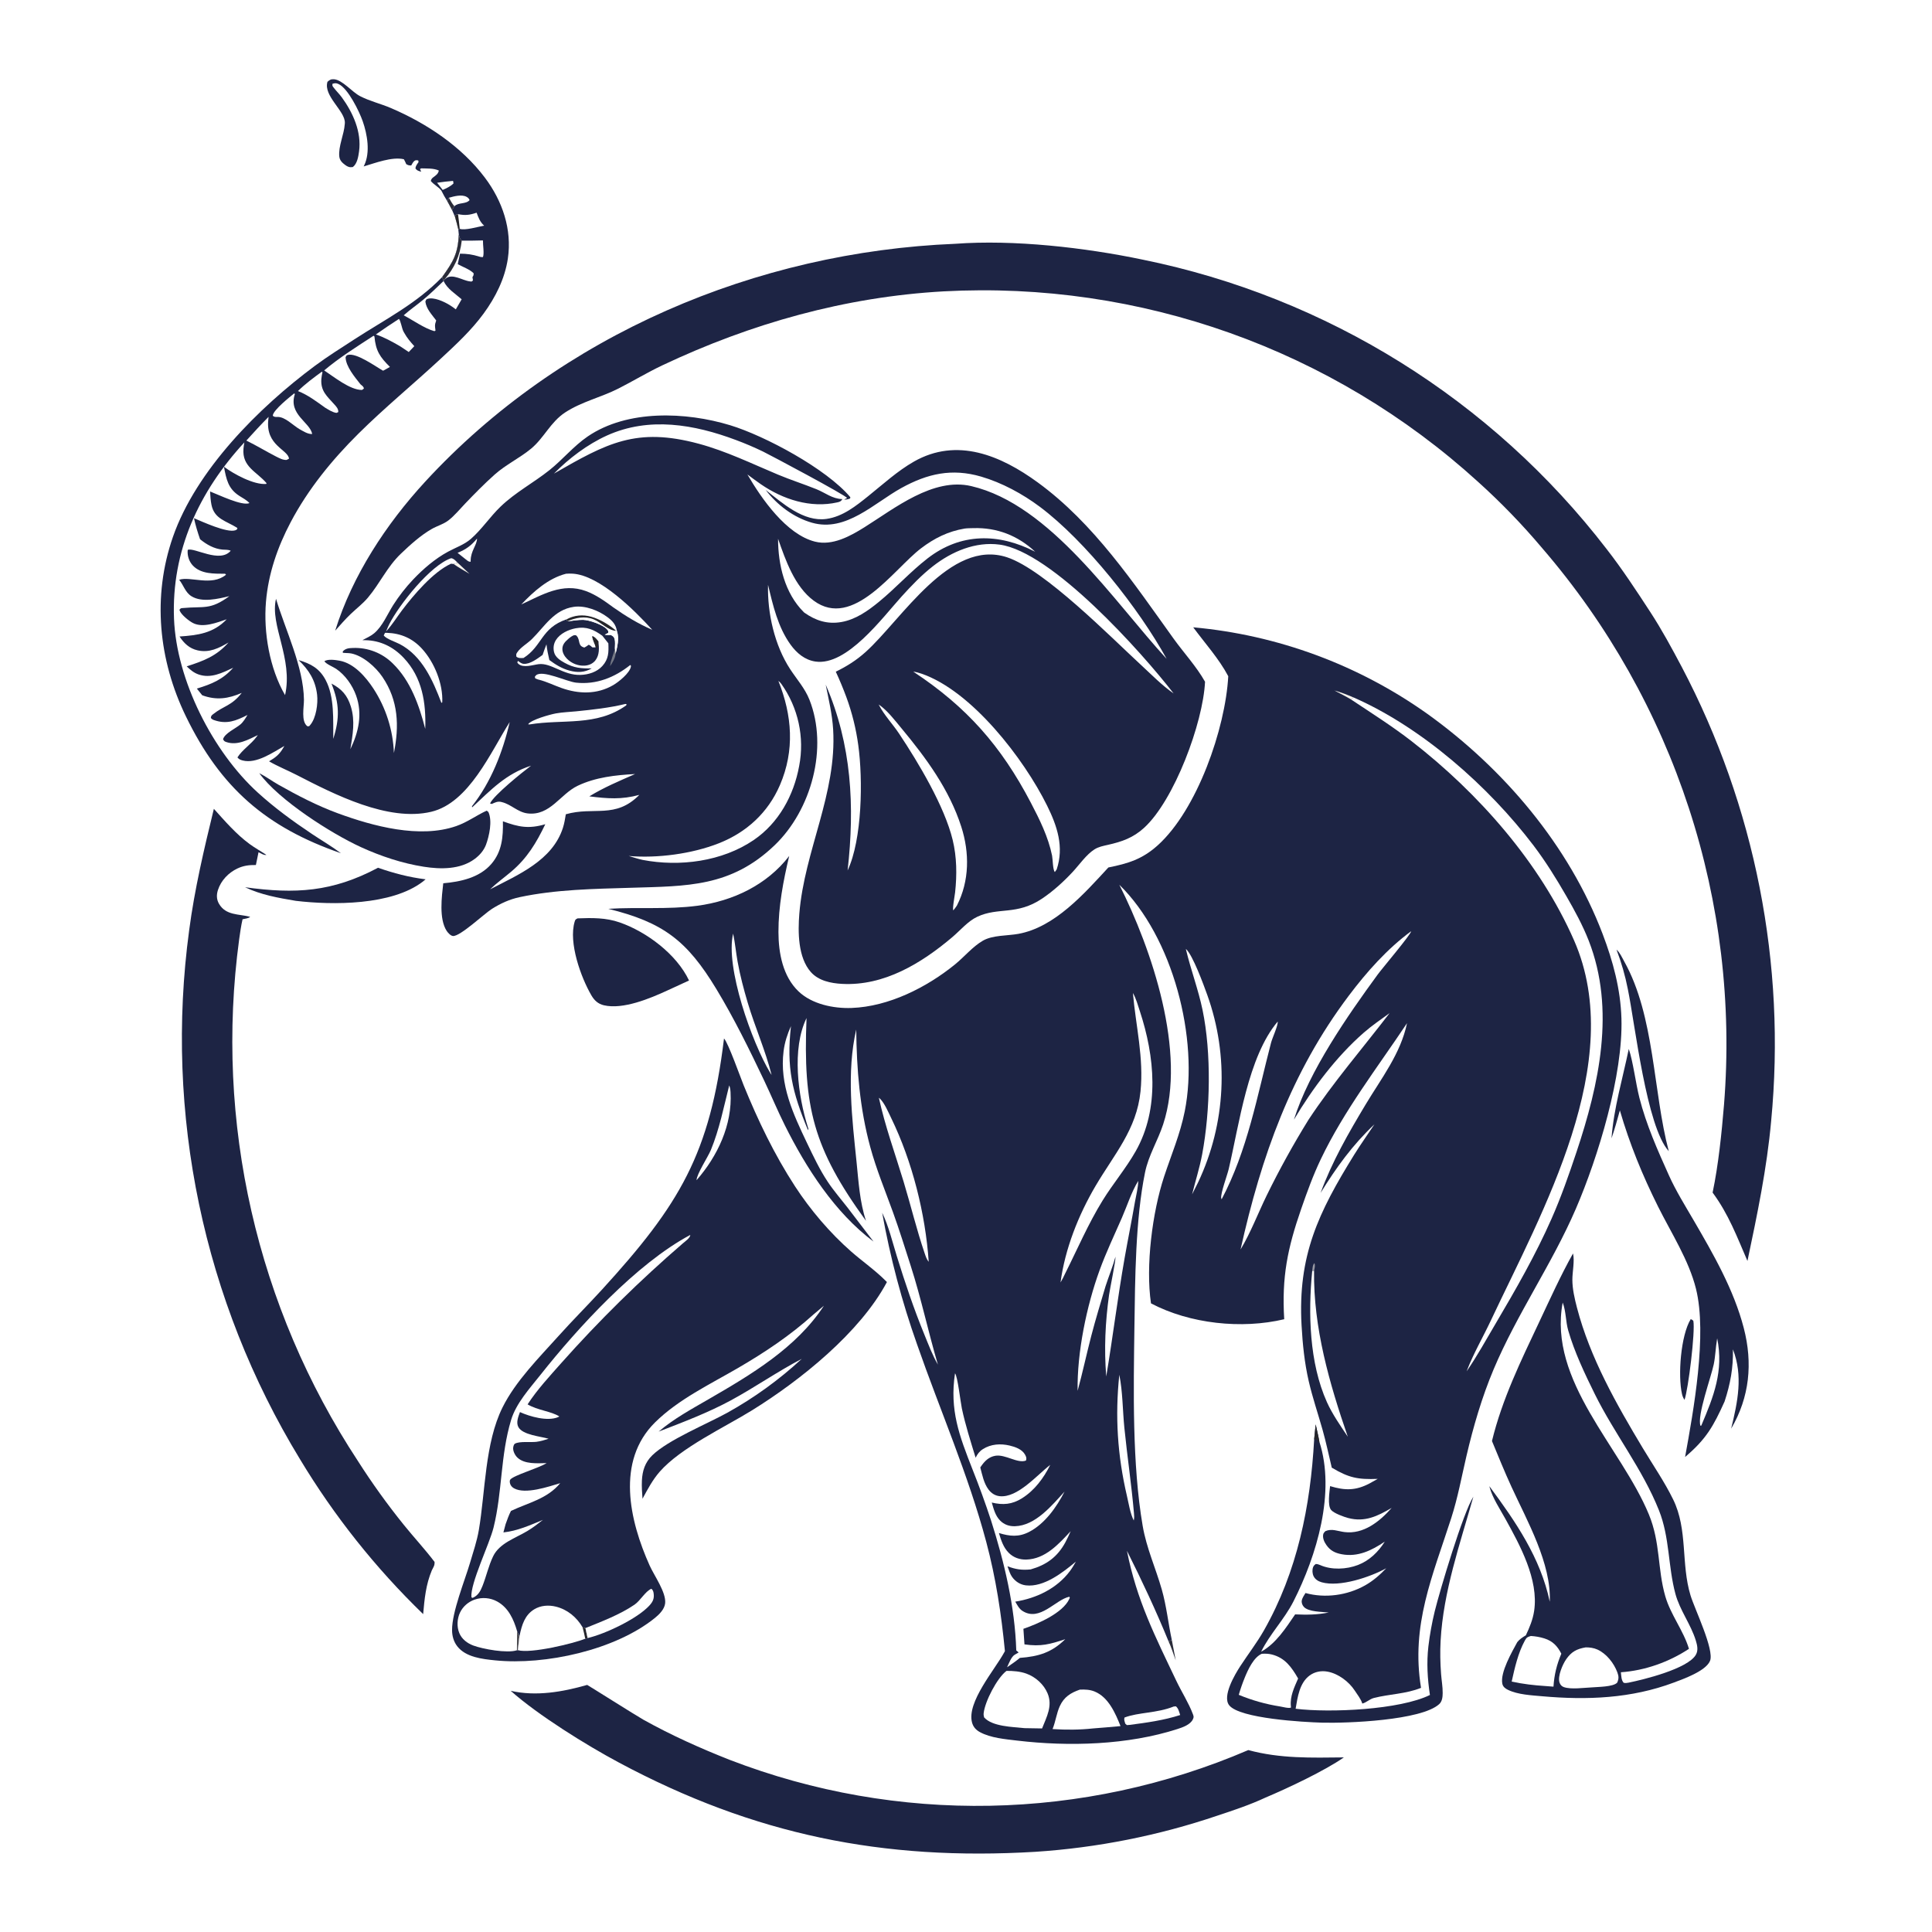 <?xml version="1.0" encoding="UTF-8"?> <svg xmlns="http://www.w3.org/2000/svg" xmlns:xlink="http://www.w3.org/1999/xlink" width="1024" height="1024" viewBox="0 0 1024 1024"><path fill="white" d="M0 0L1024 0L1024 1024L0 1024L0 0Z"></path><path fill="#1D2444" d="M632.432 332.49C677.116 336.526 719.928 352.347 756.499 378.336C797.05 407.415 831.602 448.163 849.433 495.044C854.937 509.517 858.92 524.228 859.396 539.795C860.313 569.759 847.041 613.288 835.233 640.678C822.555 670.087 804.045 696.355 791.632 725.821C785.45 740.496 780.862 756.222 777.249 771.723C774.674 782.769 772.678 793.779 769.191 804.609C759.296 835.338 747.728 861.322 753.176 894.602C744.999 897.881 736.467 897.845 728.14 899.975C725.954 900.535 724.24 902.386 722.049 902.925C721.377 900.61 719.351 898.036 718.025 896.01C714.907 891.248 709.309 887.071 703.686 886.011C700.338 885.38 696.887 886.009 694.12 888.048C688.733 892.018 687.762 899.555 686.705 905.67C704.95 907.924 741.947 906.224 757.888 898.377C756.589 889.689 756.079 881.364 757.075 872.608C757.826 866.329 758.954 860.102 760.453 853.959C763.141 842.995 775.496 801.704 780.916 793.262C773.846 818.23 764.998 843.473 763.553 869.601C763.231 875.425 763.36 881.504 763.802 887.314C764.053 890.612 764.692 894.063 764.65 897.356C764.624 899.401 764.421 901.747 762.818 903.214C753.347 911.877 714.019 913.428 700.529 913.038C690.941 912.761 657.145 910.88 651.519 903.863C647.657 899.046 654.521 887.494 657.323 883.18C661.466 876.804 666.133 870.798 669.898 864.175C687.582 833.066 694.594 798.33 696.531 762.904C696.759 760.254 697.027 757.608 697.334 754.966C697.987 758 698.774 761.061 699.284 764.118C707.979 790.978 697.891 824.457 685.568 848.769C680.765 858.243 673.046 866.029 668.432 875.441C676.341 871.069 681.458 862.952 686.452 855.657C692.697 855.914 698.101 855.897 704.267 854.657C700.746 854.281 693.508 854.365 691.071 851.682C690.26 850.788 689.764 849.519 689.97 848.304C690.197 846.964 691.239 845.485 691.929 844.335C702.335 847.22 714.132 845.577 723.515 840.289C727.853 837.844 731.306 834.782 734.738 831.207C726.278 835.865 710.094 841.361 700.49 838.632C698.72 838.129 697.066 837.121 696.234 835.418C695.551 834.022 695.433 832.138 695.954 830.669C696.252 829.83 696.717 829.467 697.393 828.953C698.306 828.991 698.911 829.167 699.726 829.53C705.753 832.209 713.635 831.826 719.764 829.472C725.827 827.143 730.553 822.531 733.955 817.101C727.068 821.734 719.696 825.416 711.087 823.772C707.575 823.101 705.075 821.853 703.007 818.893C701.898 817.305 700.963 815.306 701.314 813.334C701.465 812.49 701.92 812.174 702.457 811.549C705.868 810.04 709.022 811.557 712.511 812.016C722.709 813.355 731.329 806.362 737.609 799.224C730.183 803.553 723.431 806.928 714.568 804.58C712.305 803.981 706.997 802.086 705.517 800.313C703.492 797.888 704.686 790.683 704.974 787.669C712.799 790.05 718.547 790.128 725.914 786.238C727.366 785.47 728.801 784.67 730.218 783.839C719.757 784.237 714.932 783.31 705.858 777.879C704.276 771.218 702.862 764.473 701.005 757.886C698.566 749.236 695.647 740.725 693.633 731.96C691.405 722.263 690.41 712.41 689.856 702.494C687.788 665.474 698.82 642.611 717.713 612.085C721.116 606.586 724.911 601.322 728.47 595.922C716.964 606.742 708.184 618.878 699.946 632.267C706.004 615.688 714.718 600.578 723.764 585.486C732.081 571.61 742.412 558.422 745.748 542.3C729.971 565.952 712.376 588.621 700.064 614.371C695.963 622.947 692.754 631.819 689.643 640.793C682.411 661.657 679.304 676.842 680.662 699.216C658.137 704.583 630.624 701.664 610.046 690.806C607.127 670.976 610.776 642.483 616.983 623.676C620.82 612.048 625.523 601.102 627.938 589.004C635.621 550.517 621.671 496.658 593.264 468.934C610.544 503.275 629.028 557.785 616.503 595.914C613.631 604.656 608.748 612.317 606.886 621.438C601.8 646.349 601.623 677.814 601.263 703.489C600.796 736.802 600.043 776.061 605.641 808.741C607.662 820.535 612.49 831.006 615.75 842.397C618.289 851.271 619.164 860.308 621.098 869.28L619.347 869.933C612.771 853.808 605.131 837.516 597.309 821.962C602.447 848.087 612.23 867.25 623.496 890.927C626.247 896.71 630.012 902.553 632.245 908.497C632.712 909.739 632.817 910.095 632.237 911.309C630.895 914.119 626.881 915.517 624.127 916.407C597.755 924.929 566.53 925.795 539.155 922.554C532.791 921.801 525.078 921.157 519.387 918.062C517.246 916.897 515.803 915.281 515.18 912.894C512.365 902.114 527.331 884.899 532.255 875.815L532.629 875.118C530.727 855.481 527.84 836.391 522.747 817.294C513.211 781.535 498.236 747.498 486.088 712.612C478.016 689.878 471.824 666.519 467.573 642.772C471.012 649.888 472.961 658.128 475.296 665.672C479.701 679.905 484.343 693.704 489.999 707.504C492.171 712.803 494.239 718.332 497.114 723.295C491.992 705.949 488.271 688.268 482.728 671.006C479.68 661.515 476.699 651.934 473.315 642.56C469.143 631.003 464.462 619.768 461.235 607.878C455.699 587.483 454.03 566.703 453.816 545.67C448.591 568.43 451.641 592.94 453.99 615.897C455.061 626.369 455.669 637.036 458.999 647.083C431.021 608.549 425.587 586.727 427.478 539.593C419.55 555.938 422.92 580.842 428.26 597.63C428.545 598.526 428.525 598.016 428.264 599.037C419.847 578.717 416.766 565.889 419.224 543.866C417.289 548.213 415.919 552.39 415.318 557.125C413.073 574.81 420.393 590.472 427.824 606.007C431.142 612.943 434.436 619.913 438.695 626.334C441.875 631.128 445.679 635.501 449.211 640.034L462.983 658.058C442.5 642.762 427.198 618.924 415.954 596.364C412.064 588.557 408.716 580.495 404.972 572.618C397.162 556.184 389.103 539.775 379.678 524.198C364.088 498.43 351.434 488.863 322.397 481.692C338.128 480.715 353.945 482.154 369.619 480.071C388.516 477.56 406.504 468.997 418.293 453.691C415.16 466.843 412.559 480.436 412.596 494.009C412.626 505.11 414.873 517.455 423.238 525.457C430.339 532.251 441.793 534.591 451.341 534.243C471.047 533.527 491.164 523.366 506.217 511.127C511.077 507.175 515.572 501.67 520.977 498.565C526.163 495.587 533.939 496.025 539.777 494.962C559.098 491.443 574.705 473.597 587.458 459.779C597.976 457.671 605.426 455.397 613.556 448.094C634.525 429.259 649.494 386.133 651.002 358.418C646.124 349.178 638.622 340.898 632.432 332.49Z"></path><path fill="#25252A" d="M696.531 762.904C696.759 760.254 697.027 757.608 697.334 754.966C697.987 758 698.774 761.061 699.284 764.118L698.766 764.668L697.957 762.851L696.531 762.904Z"></path><path fill="white" d="M716.056 370.72L717.356 369.641C753.582 385.492 789.019 416.806 812.784 448.109C819.21 456.573 824.864 465.699 830.167 474.899C834.554 482.511 838.829 490.323 842.035 498.515C856.361 535.13 847.517 574.805 835.571 610.616C831.602 622.515 827.44 634.422 822.372 645.905C813.86 665.193 803.458 683.335 792.761 701.46C787.756 709.94 782.941 718.703 777.356 726.809L777.586 726.196C781.049 717.229 786.077 708.615 790.178 699.901C817.21 642.47 862.566 562.871 834.279 498.409C816.186 457.176 783.591 420.336 748.267 392.924C737.985 384.945 726.886 377.925 716.056 370.72Z"></path><path fill="white" d="M747.967 493.543C747.641 495.533 732.711 513.087 730.129 516.621C714.3 538.285 693.86 567.652 685.804 593.449C695.727 576.808 708.199 560.141 722.806 547.36C727.096 543.605 731.897 540.336 736.505 536.984C722.094 555.804 706.583 573.688 693.522 593.512C685.488 606.5 678.099 619.877 671.382 633.592C666.794 643.004 662.902 653.317 657.519 662.262C668.515 612.94 684.231 568.447 714.877 527.752C724.377 515.138 735.199 502.938 747.967 493.543Z"></path><path fill="white" d="M506.176 727.894C507.531 729.3 509.123 743.285 509.796 746.457C511.678 755.324 514.46 763.956 517.099 772.62C518.101 770.651 519.041 769.294 520.931 768.08C525.19 765.344 530.323 765.034 535.145 766.178C538.099 766.878 541.739 768.145 543.298 770.997C543.93 772.152 544.216 772.872 543.793 774.12C539.393 775.848 532.846 770.7 527.568 771.583C524.085 772.166 521.841 774.449 519.93 777.251L519.571 777.788C520.626 781.75 521.425 786.114 523.925 789.47C525.38 791.423 527.381 792.743 529.829 793.008C539.365 794.043 549.701 781.712 556.655 776.41C553.204 783.368 548.354 789.933 541.685 794.114C536.417 797.417 531.59 797.806 525.663 796.377C526.641 799.747 527.511 803.266 530.024 805.862C532.168 808.077 534.878 809.016 537.936 808.932C548.803 808.633 557.507 797.931 564.217 790.607C560.041 798.746 553.844 807.583 545.521 811.904C539.938 814.803 535.217 814.294 529.443 812.541C530.622 816.396 531.765 820.16 534.702 823.083C537.205 825.574 540.483 826.695 543.982 826.601C554.009 826.331 561.172 818.347 567.486 811.565C566.585 813.567 565.69 815.586 564.638 817.514C560.417 825.25 554.658 829.418 546.301 831.814C541.663 832.301 538.311 831.809 533.97 830.148L534.302 831.045C534.89 832.666 535.402 834.341 536.402 835.766C538.12 838.215 540.747 839.916 543.733 840.269C553.263 841.396 563.441 833.375 570.249 827.679C569.285 829.361 568.293 831.072 567.137 832.63C560.229 841.942 549.298 847.127 538.115 848.908C539.145 850.67 540.119 852.638 541.873 853.782C551.109 859.801 559.454 847.751 566.819 846.297C567.078 846.953 567.104 846.694 566.764 847.442C563.304 855.046 549.752 860.795 542.425 863.303L542.988 871.557C551.779 872.828 556.46 871.478 564.606 868.81C557.405 875.899 550.499 877.956 540.571 878.716C538.374 880.504 536.122 882.103 533.768 883.677C534.705 881.71 535.971 878.133 537.839 877.031C538.522 876.628 539.219 876.285 539.897 875.851C539.714 875.683 539.536 875.509 539.346 875.347C539.118 875.153 538.879 874.972 538.645 874.784C537.923 851.497 532.313 827.897 525.25 805.788C522.25 796.66 518.967 787.627 515.406 778.703C508.462 761 503.236 747.395 506.176 727.894Z"></path><path fill="white" d="M600.46 526.324C602.143 529.141 603.141 532.895 604.163 536C611.987 559.753 614.782 587.533 601.958 610.142C596.805 619.228 589.913 627.362 584.421 636.263C576.72 648.744 571.085 662.021 564.514 675.079C563.785 676.688 563.003 678.208 562.102 679.728C564.471 661.93 571.598 644.005 580.653 628.595C590.49 611.852 602.444 598.703 604.496 578.467C606.297 560.708 602.005 543.834 600.46 526.324Z"></path><path fill="white" d="M533.455 885.601C536.962 885.576 540.704 885.859 544.012 887.059C548.892 888.83 553.23 892.709 555.244 897.535C558.01 904.162 554.741 909.995 552.319 916.108L543.037 915.953C536.767 915.27 525.969 915.177 521.599 910.255C521.396 909.498 521.274 908.823 521.36 908.034C522.054 901.731 528.416 889.461 533.455 885.601Z"></path><path fill="white" d="M603.298 625.884C603.244 629.479 602.171 633.426 601.555 636.992C599.836 646.945 597.825 656.844 596.071 666.791C592.398 687.621 589.824 708.689 586.328 729.568C585.148 714.925 585.816 700.809 587.833 686.282C588.318 682.79 591.411 668.197 591.229 666.077C589.809 671.312 587.627 676.531 585.958 681.729C583.374 690.489 580.67 699.25 578.382 708.092C575.879 717.764 573.784 727.528 571.162 737.173C570.815 716.861 575.889 692.236 582.827 673.194C586.276 663.73 590.593 654.696 594.617 645.475C597.407 639.082 599.675 631.806 603.298 625.884Z"></path><path fill="white" d="M668.783 876.54C670.569 876.437 672.27 876.462 674.018 876.895C681.114 878.653 684.595 883.689 688.03 889.644C685.962 894.424 683.669 899.024 684.191 904.356C684.213 904.575 684.239 904.793 684.263 905.012C683.355 905.661 679.65 904.651 678.39 904.449C670.901 903.269 663.578 901.204 656.576 898.298C657.48 895.153 658.557 892.06 659.801 889.033C661.478 884.912 664.52 878.32 668.783 876.54Z"></path><path fill="white" d="M628.529 502.949C632.165 506.057 638.015 522.174 639.856 527.273C651.522 559.759 649.77 595.553 634.99 626.745L631.841 633.022C633.599 625.891 635.852 618.914 637.2 611.679C641.498 588.608 642.141 558.158 637.363 535.231C635.104 524.387 631.178 514.108 628.636 503.415L628.529 502.949Z"></path><path fill="white" d="M572.33 895.54C575.022 895.414 577.637 895.503 580.17 896.537C587.488 899.524 591.179 908.01 593.897 914.872C589.061 915.322 584.221 915.732 579.379 916.1C572.198 916.886 565.071 916.91 557.873 916.442C559.5 912.485 559.959 908.123 561.735 904.253C563.953 899.422 567.497 897.223 572.33 895.54Z"></path><path fill="white" d="M677.204 541.459C677.416 543.651 674.383 549.995 673.671 552.726C666.325 580.894 661.231 609.72 647.476 635.67C647.405 635.448 647.297 635.235 647.264 635.005C646.896 632.445 650.477 622.855 651.237 619.641C656.768 596.228 661.416 560.056 677.204 541.459Z"></path><path fill="white" d="M465.825 581.837C466.015 581.997 466.216 582.143 466.394 582.316C468.849 584.712 470.866 589.536 472.373 592.639C483.546 615.643 490.484 643.27 492.244 668.794C491.181 667.585 490.637 665.878 490.122 664.372C485.858 651.878 482.75 638.923 478.923 626.282C474.491 611.641 469.057 596.767 465.825 581.837Z"></path><path fill="white" d="M696.482 673.484C696.062 703.631 704.606 733.238 714.357 761.484C710.498 755.742 706.146 749.497 703.311 743.195C693.906 722.285 693.304 695.934 695.508 673.548L696.482 673.484Z"></path><path fill="white" d="M593.259 728.659C595.086 737.705 595.011 747.573 595.939 756.791C597.457 771.861 599.714 786.881 601.019 801.964C601.141 803.376 601.25 804.52 600.92 805.904C599.01 802.105 598.266 797.018 597.298 792.875C592.264 771.322 590.954 750.683 593.259 728.659Z"></path><path fill="white" d="M388.579 494.844C389.618 499.78 390.061 504.846 390.961 509.813C392.281 517.103 394.194 524.326 396.298 531.426C400.097 544.247 405.749 556.841 408.96 569.743C408.721 569.393 408.49 569.038 408.271 568.675C398.543 552.6 384.322 512.518 388.579 494.844Z"></path><path fill="white" d="M622.118 904.482L623.24 904.392C624.583 905.427 624.989 907.431 625.52 908.998C616.888 911.797 607.609 913.077 598.625 914.236L597.265 914.339L596.407 913.565C596.065 912.334 595.656 911.599 595.993 910.335C603.371 907.498 613.077 908.1 622.118 904.482Z"></path><path fill="#F8F5ED" d="M707.256 365.983C710.76 366.918 714.016 368.238 717.356 369.641L716.056 370.72C713.204 369.009 710.204 367.522 707.256 365.983Z"></path><path fill="#9A9AA4" d="M695.508 673.548C695.697 672.199 695.676 670.527 696.636 669.491C697.217 670.797 696.746 672.14 696.482 673.484L695.508 673.548Z"></path><path fill="#1D2444" d="M192.752 88.217C192.841 88.037 192.932 87.859 193.019 87.679C196.355 80.769 194.687 71.213 192.233 64.215C190.415 59.027 184.475 46.832 179.437 44.543C178.171 43.968 177.525 44.015 176.224 44.409C176.071 45.644 176.217 45.587 176.927 46.527C178.24 48.269 179.834 49.772 181.128 51.544C187.082 59.705 191.72 69.953 190.308 80.262C189.933 82.999 189.323 86.821 186.995 88.537C185.317 88.819 184.337 88.46 182.963 87.445C181.381 86.276 180.052 85.012 179.833 82.949C179.261 77.573 182.385 71.274 182.741 65.71C182.753 65.522 182.776 65.335 182.783 65.146C183.015 58.825 171.301 50.904 173.558 43.363C174.668 42.345 175.494 41.874 177.053 42.009C181.575 42.4 186.512 48.71 190.805 50.941C195.947 53.612 201.836 54.978 207.178 57.264C226.07 65.346 244.553 77.617 256.989 94.14C266.286 106.494 271.472 121.573 269.173 137.067C267.595 147.703 262.639 157.553 256.345 166.171C249.842 175.075 241.726 182.564 233.685 190.038C219.278 203.428 203.953 215.985 189.996 229.827C175.97 243.736 163.327 259.229 154.077 276.736C147.097 289.947 142.227 304.021 140.965 318.979C139.602 335.141 142.876 354.302 151.091 368.428C155.446 348.965 142.93 331.432 146.296 317.373C151.313 334.118 160.863 353.342 161.094 370.871C161.145 374.733 159.431 382.531 163.005 384.98C164.057 384.849 163.722 385.078 164.388 384.301C167.588 380.57 168.613 372.844 168.07 368.222C167.16 360.492 163.724 355.105 158.219 349.843C164.653 351.755 169.255 354.181 172.569 360.376C177.395 369.394 176.508 381.66 176.64 391.616C180.061 380.757 179.974 372.951 175.686 362.311C181.104 365.171 184.115 368.49 185.965 374.506C188.315 382.149 186.949 389.402 185.691 397.116C190.054 388.051 192.253 378.407 188.728 368.606C186.775 363.177 182.958 357.739 178.146 354.49C176.59 353.439 172.802 351.947 171.943 350.473C173.747 349.172 177.927 349.807 179.998 350.185C187.645 351.582 193.878 358.784 197.937 364.995C204.571 375.185 208.318 386.984 208.78 399.135C211.633 384.761 211.203 371.308 202.687 358.77C199.138 353.546 192.435 347.551 186.073 346.321C185.246 346.161 184.418 346.162 183.581 346.123C182.963 346.095 182.342 346.042 181.724 346.004L181.67 345.282C183.173 343.627 184.923 343.512 187.09 343.433C194.962 343.128 202.607 346.107 208.195 351.66C217.637 360.863 222.164 373.862 225.39 386.317C225.851 372.487 223.852 359.121 213.942 348.645C208.454 342.844 201.659 339.471 193.583 339.311C193.082 339.302 192.582 339.297 192.081 339.296C194.121 338.214 196.536 337.143 198.304 335.658C202.731 331.943 205.345 325.539 208.383 320.729C211.48 315.873 215.03 311.322 218.986 307.137C224.387 301.463 230.559 296.158 237.469 292.407C241.535 290.2 246.119 288.669 249.627 285.588C255.342 280.569 259.738 273.889 265.253 268.573C273.204 260.908 282.667 255.98 291.209 249.19C298.268 243.579 303.981 236.459 311.484 231.338C332.556 216.956 363.59 218.276 386.943 225.367C405.449 230.986 438.097 248.508 450.691 263.531L450.58 264.216C449.395 264.679 448.677 264.823 447.405 264.748C447.699 264.606 447.996 264.471 448.286 264.323C448.517 264.205 448.74 264.074 448.967 263.95C448.31 262.509 408.508 241.332 404.44 239.343C399.733 237.066 394.921 235.015 390.019 233.196C367.926 224.919 344.041 220.749 321.726 230.819C311.436 235.463 301.48 242.981 293.602 251.016C321.614 234.923 337.202 226.239 370.4 235.204C384.974 239.14 398.428 245.727 412.292 251.534C419.002 254.345 425.927 256.551 432.667 259.262C437.511 261.211 441.034 264.384 446.485 264.532C445.765 265.689 445.212 265.948 443.868 266.253C429.619 269.489 414.955 264.711 403.237 256.629C400.841 254.948 398.474 253.228 396.136 251.469C403.616 264.325 416.745 283.245 431.962 287.079C441.164 289.398 450.592 284.205 458.155 279.471C474.163 269.45 494.574 252.944 514.741 257.633C556.82 267.418 590.472 318.997 618.337 349.211C603.847 322.781 575.325 286.692 551.112 268.591C541.96 261.749 531.012 255.82 520.014 252.609C504.542 248.092 491.602 251.001 477.761 258.643C463.269 266.645 448.401 282.164 430.434 277.072C420.68 274.308 411.891 267.679 405.828 259.672C414.686 266.648 425.789 276.72 438.008 275.04C446.636 273.853 453.668 268.176 460.243 262.9C468.021 256.658 475.663 249.637 484.36 244.676C507.269 231.605 530.468 241.434 550.012 255.68C579.839 277.422 600.796 308.949 622.029 338.498C627.465 346.063 634.137 353.226 638.696 361.338C637.639 383.289 622.318 424.21 606.417 438.743C600.6 444.058 594.711 446.099 587.19 447.795C584.74 448.348 582.263 448.813 580.107 450.18C575.75 452.943 572.098 458.313 568.581 462.099C563.783 467.263 558.251 472.301 552.391 476.24C538.875 485.326 529.263 480.644 518.024 485.883C513.006 488.222 509 493.099 504.816 496.643C488.394 510.553 468.593 522.681 446.258 521.474C440.372 521.156 433.87 519.826 429.787 515.233C422.899 507.484 422.882 493.941 423.663 484.236C426.349 450.887 443.646 420.637 441.577 386.528C441.096 378.609 439.207 370.647 437.641 362.878C451.436 394.661 453.088 427.331 449.251 461.35C456.998 444.865 457.406 413.192 454.909 395.005C453.737 386.315 451.625 377.778 448.608 369.544C446.914 364.963 445.04 360.451 442.991 356.017C448.911 353.112 453.873 349.991 458.788 345.58C477.817 328.504 503.509 285.312 533.812 295.392C553.663 301.996 588.739 337.679 604.941 352.61C610.438 357.677 615.89 363.29 622.05 367.546C605.035 345.543 557.427 292.371 529.814 288.659C517.018 286.939 504.457 292.328 494.517 300.069C488.478 304.772 483.014 310.477 477.88 316.148C467.648 327.451 448.888 353.023 432.238 350.638C426.585 349.828 422.245 346.151 418.996 341.649C412.321 332.399 409.67 320.859 407.079 309.957C406.686 324.987 410.534 342.092 418.868 354.774C422.362 360.09 426.632 364.842 429.002 370.818C439.132 396.35 430.017 429.382 410.554 448.015C387.392 470.19 364.183 469.635 334.489 470.537C314.862 471.132 294.713 471.407 275.434 475.502C270.098 476.635 265.327 478.83 260.717 481.736C256.663 484.293 243.88 496.4 240.089 496.101C238.848 496.003 237.359 494.351 236.721 493.36C232.595 486.952 234.131 475.295 234.933 468.154C244.069 467.362 254.152 465.198 260.418 457.918C266.084 451.336 266.711 443.543 266.551 435.305C274.907 438.363 280.23 439.436 289.019 436.853C284.284 446.714 279.414 454.842 270.948 462.004C267.248 465.135 263.244 467.995 259.76 471.363C274.644 463.638 292.794 456.095 298.364 438.761C299.112 436.434 299.497 433.987 299.899 431.581C314.767 427.316 326.146 434.215 338.864 421.302C329.321 423.881 322.086 423.289 312.347 422.087C320.066 417.352 328.342 413.886 336.613 410.254C326.28 410.805 315.68 411.955 306.224 416.454C296.864 420.907 291.616 432.539 279.626 431.123C274.415 430.507 270.908 426.292 265.953 425.128C265.768 425.085 265.586 425.031 265.401 424.993C263.673 424.638 262.2 425.429 260.655 426.116L259.726 425.862C261.719 421.461 276.85 409.306 281.486 405.826C268.123 410.15 260.279 418.595 250.243 427.922L250.158 427.318C260.286 414.538 266.522 398.484 270.16 382.707C260.159 398.428 248.632 425.516 228.536 430.266C205.667 435.672 177.155 421.003 157.246 410.756C152.431 408.277 147.282 406.222 142.606 403.516C146.21 401.376 148.163 399.833 150.299 396.099L150.718 395.375C144.647 398.789 135.939 404.979 128.624 403.069C127.394 402.747 126.681 402.418 125.842 401.461C128.421 397.343 133.026 394.564 135.974 390.527C136.199 390.218 136.433 389.914 136.66 389.606C131.518 392.058 125.826 395.304 119.952 393.298C118.862 392.926 118.751 392.746 118.221 391.794C119.186 388.554 124.983 386.098 127.498 383.9C129.027 382.564 130.12 380.661 131.176 378.944C125.084 382.049 120.188 384.063 113.332 381.626C112.669 381.391 112.237 381.071 111.753 380.572C111.886 379.494 111.984 379.307 112.886 378.588C118.7 373.957 122.653 374.234 128.138 367.25C120.995 370.351 114.695 371.269 107.174 368.505L104.336 364.971C112.225 362.555 118.02 360.209 123.604 353.927C117.828 356.616 111.793 359.727 105.307 357.497C102.691 356.597 100.923 355.056 98.954 353.184C107.983 350.264 114.657 347.803 121.121 340.536C115.992 343.57 110.868 346.121 104.698 344.693C100.363 343.689 97.527 340.966 95.158 337.361C104.912 336.687 113.066 335.651 120.158 328.235C115.025 329.973 107.653 332.904 102.376 330.262C100.175 329.161 96.112 325.892 95.242 323.65C95.182 323.497 95.159 323.331 95.117 323.171C95.833 322.252 95.971 322.372 97.085 322.267C108.119 321.225 111.305 323.498 121.577 315.967C115.629 317.401 107.11 319.488 101.507 316.035C98.172 313.979 97.334 310.209 94.967 307.304C100.877 305.26 112.137 310.946 119.795 304.619L119.324 304.101C113.529 304.053 106.542 304.341 102.226 299.761C100.299 297.716 99.318 294.834 99.451 292.035C99.46 291.841 99.495 291.649 99.517 291.455C102.84 289.941 116.562 298.765 122.285 291.896C120.963 291.248 119.393 291.425 117.933 291.296C113.475 290.904 109.436 288.589 106.039 285.801C104.748 282.098 103.639 278.485 102.814 274.65C107.294 276.531 120.184 282.51 124.701 281.077C125.19 280.922 125.39 280.716 125.756 280.421L125.777 279.801C119.877 276.057 113.602 275.16 112.069 267.511C111.61 265.219 111.484 262.82 111.343 260.49C115.74 262.16 128.295 268.336 132.232 266.649C130.706 265.026 128.785 264.046 126.917 262.862C120.845 259.011 119.976 253.995 118.685 247.368C123.849 251.233 134.585 257.097 141.134 256.495L141.26 256.078C136.026 249.923 128.22 247.459 129.049 237.791C129.144 236.685 129.325 235.585 129.505 234.491C105.512 260.488 90.809 291.976 92.231 327.94C93.519 360.514 112.775 398.366 136.636 420.086C145.547 428.197 155.289 435.302 165.296 441.991C170.395 445.4 175.807 448.552 180.709 452.226C141.107 438.537 116.9 417.51 98.537 379.699C84.01 349.786 80.647 316.226 91.654 284.572C103.962 249.178 137.184 215.971 166.866 193.928C173.618 188.913 180.821 184.405 187.875 179.829C204.094 169.307 220.748 160.954 234.359 146.83C240.163 138.748 242.691 134.591 243.178 124.355L242.91 121.55C242.429 119.291 241.762 117.074 241.138 114.851L239.589 111.281C238.791 109.693 237.897 108.143 237.046 106.582C235.875 104.773 234.886 102.924 233.916 101.001C232.447 99.02 229.939 97.919 228.327 95.906C228.674 94.498 229.291 94.284 230.41 93.39C231.3 92.678 231.958 92.231 232.388 91.098C232.476 90.867 232.525 90.624 232.593 90.386C229.8 89.098 226.289 89.356 223.251 89.234L222.618 89.601L223.239 91.007C221.879 90.613 221.116 90.504 220.215 89.334C220.246 87.955 221.086 87.019 221.838 85.929L221.689 85.037C220.685 84.914 220.21 84.726 219.397 85.505C218.838 86.041 218.367 87.029 217.961 87.701C216.678 87.694 216.43 87.619 215.309 86.992L214.99 86.252C214.703 85.601 214.412 85.014 214.055 84.403C207.804 82.931 198.825 86.422 192.752 88.217Z"></path><path fill="white" d="M235.104 148.94C237.142 153.211 241.215 155.583 244.689 158.625L241.593 163.968C240.585 163.174 239.534 162.437 238.445 161.759C235.492 159.923 229.99 157.326 226.586 158.405C225.742 158.673 225.795 159.088 225.452 159.824C225.928 163.744 228.94 166.803 231.194 169.842L230.658 171.636C230.422 172.811 230.693 174.045 230.823 175.232L230.223 175.528C224.996 174.073 218.854 169.706 213.966 167.122C217.233 164.213 220.912 161.677 224.29 158.882C228.057 155.767 231.564 152.31 235.104 148.94Z"></path><path fill="white" d="M243.178 124.355C243.521 125.674 243.71 126.559 244.738 127.539C248.484 127.543 252.235 127.586 255.979 127.427C255.901 129.859 256.734 134.273 255.981 136.257C255.031 136.285 254.844 136.272 254.008 136.004C250.494 134.873 247.518 134.471 243.814 134.452L242.619 140.016C245.085 141.389 249.219 142.863 251.052 144.873C251.01 145.96 250.972 146.027 250.406 146.877L250.685 148.641C249.735 149.383 250.232 149.269 249.08 149.145C245.185 148.726 239.854 144.783 236.313 147.564C236.06 147.763 235.813 147.971 235.564 148.175L235.104 148.94L234.359 146.83C240.163 138.748 242.691 134.591 243.178 124.355Z"></path><path fill="#2A2C39" d="M243.178 124.355C243.521 125.674 243.71 126.559 244.738 127.539C243.822 135.545 240.85 142.1 235.564 148.175L235.104 148.94L234.359 146.83C240.163 138.748 242.691 134.591 243.178 124.355Z"></path><path fill="white" d="M242.772 113.507C246.628 114.28 248.906 113.983 252.605 112.729C253.613 115.406 254.415 117.628 256.606 119.602C253.557 120.102 246.322 122.317 243.661 121.274L242.91 121.55C242.429 119.291 241.762 117.074 241.138 114.851L241.494 113.925L242.772 113.507Z"></path><path fill="#25252A" d="M241.138 114.851L241.494 113.925L242.772 113.507C243.071 116.087 243.448 118.687 243.661 121.274L242.91 121.55C242.429 119.291 241.762 117.074 241.138 114.851Z"></path><path fill="white" d="M237.943 104.81C240.573 104.056 244.735 102.905 247.309 104.34C248.211 104.843 248.449 105.185 248.896 106.057C246.945 108.35 242.935 107.151 240.852 109.311L239.589 111.281C238.791 109.693 237.897 108.143 237.046 106.582L237.943 104.81Z"></path><path fill="#2A2C39" d="M237.046 106.582L237.943 104.81C238.824 106.366 239.636 107.988 240.852 109.311L239.589 111.281C238.791 109.693 237.897 108.143 237.046 106.582Z"></path><path fill="#1D2444" d="M277.459 348.759C275.917 348.758 275.045 349.009 273.716 348.08C273.553 346.971 273.484 346.721 274.153 345.74C276.035 342.984 279.516 341.092 281.893 338.756C288.754 332.008 293.584 323.153 304.116 321.644C310.168 320.776 317.286 323.558 322.104 327.202C324.753 329.205 326.454 331.12 326.969 334.431C328.323 338.455 327.175 342.618 326.257 346.628L325.912 343.702C325.937 342.34 326.14 340.019 325.774 338.719C325.396 337.38 324.854 337.217 323.747 336.523C322.919 336.565 322.156 336.565 321.327 336.499C321.062 336.478 320.799 336.45 320.535 336.425L319.259 336.963L322.442 340.986C322.644 345.665 322.614 349.311 319.251 353.01C316.332 356.22 311.904 357.587 307.67 357.719C298.589 358.004 292.154 351.204 285.518 352.014C282.457 352.388 277.479 354.187 274.807 351.902C274.551 351.684 274.383 351.38 274.17 351.118L274.529 350.274C275.447 349.683 275.015 349.849 276.159 349.612C276.438 349.554 276.72 349.509 277.001 349.457L277.459 348.759Z"></path><path fill="white" d="M291.165 349.829C294.423 352.245 297.794 354.33 301.749 355.41C306.043 356.581 309.775 356.491 313.649 354.247C308.094 354.376 304.215 354.054 299.268 351.316C296.968 350.042 294.307 348.369 293.66 345.633C293.13 343.388 293.439 341.141 294.68 339.186C296.866 335.742 301.299 333.707 305.183 332.987C310.878 331.932 314.791 333.742 319.259 336.963L322.442 340.986C322.644 345.665 322.614 349.311 319.251 353.01C316.332 356.22 311.904 357.587 307.67 357.719C298.589 358.004 292.154 351.204 285.518 352.014C282.457 352.388 277.479 354.187 274.807 351.902C274.551 351.684 274.383 351.38 274.17 351.118L274.529 350.274C275.398 350.925 276.371 351.744 277.494 351.841C280.973 352.142 284.888 349.043 287.594 347.123C288.186 345.218 288.926 343.365 289.637 341.502C289.941 344.349 290.518 347.045 291.165 349.829Z"></path><path fill="#1D2444" d="M315.758 343.014C315.352 341.132 313.916 338.973 313.963 337.179C315.402 337.671 316.185 338.838 317.14 339.955C317.588 343.361 317.809 347.17 315.539 350.049C314.141 351.822 312.022 352.686 309.804 352.815C306.43 353.012 302.954 351.608 300.574 349.226C299.18 347.831 298.056 345.955 298.07 343.928C298.088 341.577 299.555 340.072 301.226 338.628C301.978 337.978 303.511 336.694 304.569 336.65C305.183 336.625 305.381 336.715 305.747 337.146C307.671 339.408 306.061 342.3 309.724 343.218C310.556 342.77 311.275 342.318 312.016 341.732C312.834 342.086 313.314 342.499 313.955 343.112C314.606 343.137 315.129 343.204 315.758 343.014Z"></path><path fill="#25252A" d="M315.758 343.014C315.352 341.132 313.916 338.973 313.963 337.179C315.402 337.671 316.185 338.838 317.14 339.955L316.852 343.352L316.347 343.627L315.758 343.014Z"></path><path fill="white" d="M277.459 348.759C275.917 348.758 275.045 349.009 273.716 348.08C273.553 346.971 273.484 346.721 274.153 345.74C276.035 342.984 279.516 341.092 281.893 338.756C288.754 332.008 293.584 323.153 304.116 321.644C310.168 320.776 317.286 323.558 322.104 327.202C324.753 329.205 326.454 331.12 326.969 334.431C328.323 338.455 327.175 342.618 326.257 346.628L325.912 343.702C325.937 342.34 326.14 340.019 325.774 338.719C325.396 337.38 324.854 337.217 323.747 336.523C322.919 336.565 322.156 336.565 321.327 336.499C321.062 336.478 320.799 336.45 320.535 336.425L322.349 335.463L322.437 334.584C322.109 333.999 322.121 333.95 321.576 333.385C319.324 331.054 312.344 328.601 309.033 328.535C306.3 328.481 303.404 329.079 300.67 329.306L300.339 328.241C286.74 332.817 287.466 342.467 277.459 348.759Z"></path><path fill="white" d="M300.67 329.306C305.168 327.377 309.984 326.37 314.691 328.283C318.592 329.868 322.352 334.186 326.561 334.349L326.969 334.431C328.323 338.455 327.175 342.618 326.257 346.628L325.912 343.702C325.937 342.34 326.14 340.019 325.774 338.719C325.396 337.38 324.854 337.217 323.747 336.523C322.919 336.565 322.156 336.565 321.327 336.499C321.062 336.478 320.799 336.45 320.535 336.425L322.349 335.463L322.437 334.584C322.109 333.999 322.121 333.95 321.576 333.385C319.324 331.054 312.344 328.601 309.033 328.535C306.3 328.481 303.404 329.079 300.67 329.306Z"></path><path fill="#25252A" d="M300.339 328.241C304.445 326.019 308.868 325.63 313.352 326.873C317.886 328.13 323.094 331.214 326.561 334.349C322.352 334.186 318.592 329.868 314.691 328.283C309.984 326.37 305.168 327.377 300.67 329.306L300.339 328.241Z"></path><path fill="white" d="M511.349 280.138C512.817 279.947 514.387 279.965 515.868 279.919C528.457 279.535 539.52 283.889 548.671 292.439C529.305 282.487 509.219 282.304 491.549 296.018C482.482 303.057 474.684 311.764 465.772 319.048C459.976 323.784 453.567 328.336 446.036 329.674C438.592 330.997 432.332 328.962 426.284 324.697C426.187 324.605 426.09 324.514 425.995 324.42C415.925 314.418 412.395 299.338 412.389 285.553C416.349 296.896 421.205 310.942 431.305 318.377C452.238 333.785 473.62 301.722 488.128 290.65C495.197 285.255 502.557 281.606 511.349 280.138Z"></path><path fill="white" d="M412.556 360.892C413.181 361.388 413.654 361.821 414.115 362.481C423.081 375.075 426.5 390.789 423.578 405.97C420.738 421.564 412.727 436.218 399.483 445.235C382.727 456.642 360.224 459.534 340.626 455.775C338.132 455.237 335.673 454.41 333.227 453.688C348.429 454.988 366.749 452.573 380.982 446.962C395.699 441.16 407.078 430.722 413.367 416.138C421.312 397.712 419.863 379.15 412.556 360.892Z"></path><path fill="white" d="M484.049 355.976C485.508 356.179 486.969 356.567 488.361 357.043C515.033 366.16 542.726 402.189 554.99 427.01C560.352 437.862 564.053 448.911 560.061 460.817L559.086 462.194C557.977 461.043 558.003 455.368 557.621 453.493C555.598 443.566 550.979 434.256 546.308 425.34C530.591 395.334 512.369 374.675 484.049 355.976Z"></path><path fill="white" d="M465.729 373.404C470.314 376.516 474.31 381.818 477.859 386.091C490.945 401.847 503.131 418.428 509.495 438.158C513.941 451.941 513.855 466.937 507.185 479.951C506.62 480.857 505.98 481.64 505.31 482.468C504.634 482.23 506.097 474.214 506.234 472.937C507.225 463.674 507.145 454.289 504.943 445.201C500.63 427.395 486.859 404.337 476.51 388.801C473.17 383.787 468.715 379.15 465.933 373.811C465.863 373.677 465.797 373.54 465.729 373.404Z"></path><path fill="white" d="M300.007 304.092C301.195 303.997 302.388 303.986 303.578 304.059C317.842 304.955 336.424 323.58 345.719 333.83C338.203 330.549 331.737 326.61 325.052 321.916C320.575 318.606 315.87 315.245 310.613 313.3C298.049 308.65 287.398 315.248 276.296 320.373C282.827 313.47 290.625 306.508 300.007 304.092Z"></path><path fill="white" d="M198.016 177.942L198.461 178.346C199.154 185.894 201.308 189.191 206.667 194.466C205.505 195.197 204.251 195.829 203.047 196.493C198.818 194.097 188.99 186.928 184.367 188.111C183.555 188.318 183.567 188.649 183.163 189.304C183.283 194.301 188.102 199.903 191.043 203.664C191.866 204.411 192.755 204.83 192.855 205.967L191.862 206.684C185.481 206.714 176.973 199.7 171.809 196.331C179.801 189.589 189.246 183.646 198.016 177.942Z"></path><path fill="white" d="M334.05 352.466L334.406 352.857C334.399 353.015 334.412 353.176 334.384 353.331C333.747 356.792 327.844 361.493 325.004 363.14C316.387 368.137 306.74 367.902 297.567 364.638C293.596 363.225 289.831 361.34 285.735 360.28C285.54 360.229 285.343 360.184 285.146 360.136L283.751 359.606L283.454 358.766C283.661 358.495 283.825 358.185 284.074 357.952C287.41 354.83 300.302 361.281 305.343 361.822C316.073 362.974 325.81 359.044 334.05 352.466Z"></path><path fill="white" d="M331.477 373.111L332.074 373.2L331.934 373.841C316.073 385.163 298.53 381.028 280.608 383.969L279.918 383.878C281.479 381.464 291.531 378.692 294.607 378.125C298.116 377.478 301.873 377.376 305.43 377.014C314.252 376.118 322.828 375.201 331.477 373.111Z"></path><path fill="white" d="M204.068 335.406C204.427 335.402 204.786 335.397 205.144 335.411C212.553 335.687 218.683 338.381 223.684 343.864C230.227 351.039 234.903 362.485 234.397 372.267L233.953 372.534C229.422 360.637 223.754 347.603 211.83 341.37C209.61 340.209 204.754 338.661 203.377 336.808L204.068 335.406Z"></path><path fill="white" d="M142.357 220.94L142.292 221.537L142.194 222.532C140.727 236.193 152.76 238.328 153.172 243.119L151.904 243.779C149.772 243.846 148.141 242.85 146.273 241.942C140.98 239.227 135.935 236.132 130.57 233.515C134.422 229.237 138.298 225.025 142.357 220.94Z"></path><path fill="white" d="M170.601 196.998L170.91 197.35C170.661 198.506 170.405 199.696 170.321 200.877C169.865 207.271 173.318 209.998 177.152 214.284C178.273 215.537 179.392 216.667 179.295 218.419L178.328 218.845C176.115 218.525 174.283 217.221 172.378 216.114C167.723 212.805 163.281 209.365 157.924 207.265C161.79 203.459 166.222 200.186 170.601 196.998Z"></path><path fill="white" d="M155.949 208.489L156.29 208.868C152.693 219.629 164.381 223.847 165.472 230.036C163.12 230.174 160.671 228.511 158.659 227.408C155.237 225.402 151.147 220.931 147.127 220.977C146.023 220.989 145.552 221.104 144.615 220.407C144.625 220.259 144.613 220.109 144.643 219.965C145.26 217.064 153.41 210.534 155.949 208.489Z"></path><path fill="white" d="M211.456 169.027C212.399 170.015 212.988 174.108 213.832 175.662C213.961 175.901 214.099 176.135 214.229 176.373C215.716 179.095 217.52 181.177 219.588 183.468L216.646 186.582L212.086 183.541C207.963 181.155 203.745 178.784 199.215 177.273C203.238 174.44 207.319 171.691 211.456 169.027Z"></path><path fill="white" d="M204.62 334.669L204.779 334.285L205.054 333.649C205.452 332.702 205.846 331.762 206.31 330.844C211.513 320.574 228.171 299.492 239.153 295.848C240.713 296.142 241.413 297.192 242.553 298.266L240.375 298.91L239.03 298.791C229.651 303.061 219.181 315.386 213.063 323.504C210.388 327.054 208.064 330.856 205.079 334.165L204.62 334.669Z"></path><path fill="white" d="M252.836 285.45C252.795 288.908 249.492 291.973 249.459 297.159L249.459 297.732C248.204 297.822 247.395 296.837 246.4 296.108L242.513 293.007C247.007 291.218 249.78 289.142 252.836 285.45Z"></path><path fill="white" d="M240.137 95.873L240.369 97.212C238.952 98.689 236.51 99.866 234.64 100.673L231.666 96.858C234.479 96.44 237.304 96.111 240.137 95.873Z"></path><path fill="#747884" d="M326.257 346.628C325.998 349.084 324.663 351.06 323.384 353.093C323.599 350.129 325.256 346.735 325.912 343.702L326.257 346.628Z"></path><path fill="#F8F5ED" d="M242.553 298.266L248.851 304.141C246.017 302.447 243.063 300.827 240.375 298.91L242.553 298.266Z"></path><path fill="#1D2444" d="M383.739 550.412C385.912 552.582 392.538 571.245 394.146 575.197C401.714 593.801 410.393 611.906 421.368 628.763C429.51 641.269 439.868 653.45 451.097 663.306C457.127 668.598 463.834 673.224 469.491 678.918L470.084 679.52C455.785 706.324 424.281 731.574 398.642 747.468C384.062 756.507 360.812 767.277 349.628 780.074C345.894 784.345 343.224 789.399 340.544 794.363C340.299 791.222 340.078 787.968 340.217 784.82C340.451 779.547 341.904 775.056 345.753 771.322C354.176 763.149 374.343 754.924 385.484 748.788C399.737 740.88 412.988 731.288 424.952 720.218C412.071 726.935 400.014 735.392 387.219 742.307C375.228 748.788 361.829 753.863 349.113 758.772C357.056 751.991 366.48 746.874 375.489 741.661C398.031 728.617 422.064 714.425 436.693 692.061L431.192 696.681C418.781 707.867 405.437 716.763 391.04 725.137C376.221 733.757 359.512 741.726 347.209 753.877C326.38 774.448 333.624 805.967 344.346 829.808C346.728 835.105 353.131 843.991 352.547 849.733C352.227 852.873 349.474 855.633 347.152 857.515C326.069 874.6 288.955 882.698 262.43 880.022C255.597 879.333 246.861 878.377 242.342 872.547C240.429 870.08 239.617 867.061 239.603 863.969C239.559 854.329 246.287 837.93 249.157 828.224C250.832 822.56 252.796 816.791 253.79 810.964C257.273 790.563 256.961 764.818 266.352 745.956C273.332 731.935 285.676 719.644 296.082 708.044C303.532 699.738 311.454 691.849 318.984 683.611C360.352 638.349 376.345 611.512 383.739 550.412Z"></path><path fill="white" d="M365.834 654.553C365.922 656.078 363.047 658.03 361.944 658.997C339.083 678.697 317.553 699.89 297.494 722.437C291.331 729.406 284.702 736.522 279.635 744.347C285.037 747.539 292.125 747.979 296.459 750.744C296.232 750.871 296.019 751.025 295.779 751.124C290.095 753.472 280.841 750.811 275.583 748.436C274.721 750.854 273.403 753.949 274.768 756.406C277.088 760.578 286.403 761.277 290.768 762.564C288.654 763.263 286.511 763.915 284.296 764.198C281.392 764.569 275.332 763.788 272.926 765.183C272.349 765.517 272.108 766.549 272.016 767.148C271.743 768.938 272.918 771.27 274.187 772.494C278.013 776.186 284.828 775.56 289.709 775.481C285.428 778.206 272.355 781.884 270.458 784.206C270.037 784.722 270.194 785.726 270.347 786.316C270.632 787.422 271.459 788.295 272.436 788.836C278.496 792.196 290.679 787.962 296.926 786.11C290.028 794.451 280.177 796.398 270.832 800.812C269.671 803.067 268.854 805.429 267.989 807.808L266.817 812.214C274.334 811.4 280.823 808.421 287.747 805.577C285.074 807.69 282.431 809.708 279.506 811.469C273.209 815.258 264.75 817.875 261.375 824.855C258.957 829.855 257.767 835.457 255.724 840.619C254.613 843.427 253.344 845.685 250.493 846.921L249.858 846.602C249.203 839.221 259.407 818.444 261.586 809.662C266.298 790.673 265.173 771.542 270.9 752.597C273.585 743.714 280.72 735.947 286.389 728.787C306.27 703.678 337.399 669.7 365.834 654.553Z"></path><path fill="white" d="M273.985 874.665C268.883 876.413 255.899 874.046 250.884 872.172C247.637 870.959 244.782 868.801 243.428 865.532C242.032 862.161 242.276 857.904 243.846 854.633C245.361 851.478 248.233 848.989 251.529 847.841C255.501 846.445 259.881 846.813 263.565 848.851C269.482 852.121 272.275 858.326 274.064 864.515C274.449 865.484 274.783 866.53 275.289 867.44L274.478 874.628L273.985 874.665Z"></path><path fill="#4B4A4F" d="M274.064 864.515C274.449 865.484 274.783 866.53 275.289 867.44L274.478 874.628L273.985 874.665L274.064 864.515Z"></path><path fill="white" d="M275.289 867.44L275.466 866.583C276.609 861.243 278.148 856.025 283.125 852.986C286.574 850.88 290.787 850.591 294.652 851.554C300.759 853.075 305.663 857.161 308.793 862.528L310.293 862.925L311.449 868.206L310.199 868.562C303.975 871.086 281.247 876.569 274.478 874.628L275.289 867.44Z"></path><path fill="#25252A" d="M308.793 862.528L310.293 862.925L311.449 868.206L310.199 868.562C309.823 866.533 309.287 864.531 308.793 862.528Z"></path><path fill="white" d="M310.293 862.925C318.919 859.427 328.613 855.771 336.309 850.502C339.462 848.343 341.968 843.466 345.253 842.072C346.152 842.829 346.36 843.695 346.484 844.848C346.766 847.459 345.94 849.063 344.184 850.978C337.695 858.058 320.632 866.085 311.449 868.206L310.293 862.925Z"></path><path fill="white" d="M386.5 575.285C387.002 576.544 387.125 577.617 387.204 578.971C388.202 596.186 380.305 612.833 369.189 625.519C369.269 622.224 375.232 613.267 376.798 609.458C381.297 598.511 383.615 586.72 386.5 575.285Z"></path><path fill="#1D2444" d="M506.274 129.217C537.351 126.905 575.054 131.21 605.545 137.592C703.312 157.451 790.639 211.9 851.502 290.947C859.793 301.584 867.303 313.057 874.671 324.352C880.793 333.737 886.093 343.561 891.341 353.453C930.26 427.378 946.736 511.062 938.743 594.222C936.495 619.229 931.367 643.809 926.186 668.338C920.624 655.489 916.19 643.531 907.718 632.097C910.799 617.458 912.521 600.53 913.759 585.567C922.376 478.268 887.654 371.988 817.351 290.472C806.843 278.006 795.493 266.276 783.38 255.364C706.265 185.175 604.238 148.82 500.115 154.428C448.055 157.336 398.009 171.419 350.992 193.664C343.034 197.429 335.512 202.016 327.666 205.99C318.483 210.641 308.211 212.919 299.505 218.63C291.798 223.686 288.319 232.146 281.507 237.786C275.402 242.842 268.179 246.178 262.133 251.573C256.706 256.415 251.572 261.659 246.541 266.907C243.693 269.879 240.816 273.431 237.553 275.913C235.064 277.806 231.623 278.778 228.883 280.341C222.956 283.722 217.35 288.814 212.444 293.507C205.198 300.438 201.29 309.317 194.98 316.797C192.344 319.921 188.93 322.527 185.97 325.351C183.033 328.153 180.354 331.249 177.653 334.277C186.773 305.009 204.661 277.793 225.292 255.365C297.088 177.313 400.936 133.502 506.274 129.217Z"></path><path fill="#1D2444" d="M833.735 664.351C834.675 668.316 833.383 674.104 833.385 678.283C833.388 683.2 834.602 688.397 835.835 693.128C842.747 719.648 856.779 744.343 870.801 767.677C876.157 776.59 882.257 785.431 886.822 794.776C894.675 810.851 890.883 828.768 896.014 845.609C898.212 852.823 908.744 874.453 906.347 880.296C904.138 885.677 892.216 889.897 887.151 891.795C864.614 900.239 841.159 901.172 817.427 899.051C811.691 898.538 804.503 898.21 799.279 895.663C797.86 894.972 796.608 894.067 796.265 892.419C795.025 886.464 801.436 875.441 804.185 870.363C805.511 868.711 806.933 867.838 808.736 866.753C810.711 862.543 812.432 858.454 813.125 853.824C815.616 837.176 805.623 818.996 797.821 804.905C794.933 799.69 791.136 794.066 789.543 788.303C789.489 788.108 789.442 787.911 789.392 787.714C803.327 806.51 816.497 825.672 821.411 848.953C822.28 828.661 809.437 806.171 801.101 788.018C797.438 780.041 794.134 771.885 790.773 763.777C796.177 741.547 806.113 721.237 815.822 700.67C821.556 688.523 827.167 676.067 833.735 664.351Z"></path><path fill="white" d="M828.254 690.379C830.021 694.863 829.829 700.445 831.184 705.157C834.46 716.545 840.034 728.278 845.273 738.88C855.667 759.915 870.547 778.569 879.282 800.503C885.058 815.008 884.029 830.108 888.026 844.858C890.373 853.521 896.206 860.96 898.83 869.56C899.583 872.031 900.209 874.713 898.83 877.083C894.522 884.485 871.303 890.194 863.12 891.855C862.165 892.045 861.545 892.111 860.588 891.915C859.262 890.511 859.323 888.176 859.104 886.332C871.827 885.451 884.558 880.924 895.186 873.916C892.231 864.129 885.484 855.906 882.641 846.067C878.442 831.536 880.134 817.677 873.939 802.688C859.133 766.861 820.465 732.153 828.254 690.379Z"></path><path fill="white" d="M840.448 873.137C842.577 873.13 844.723 873.414 846.675 874.298C851.448 876.459 855.424 881.509 857.227 886.385C858.005 888.489 858.046 889.787 857.148 891.827C855.042 894.139 846.779 894.06 843.622 894.357C839.471 894.529 832.702 895.54 828.868 894.202C827.693 893.792 826.948 892.925 826.565 891.742C825.492 888.427 828.253 882.059 830.176 879.343C832.995 875.36 835.741 873.97 840.448 873.137Z"></path><path fill="white" d="M811.397 867.102C813.853 867.258 816.204 867.653 818.552 868.395C822.996 869.8 825.463 872.46 827.542 876.491C825.11 882.209 823.756 887.764 823.378 893.962L819.104 893.636C813.071 893.258 807.134 892.569 801.227 891.268C802.824 884.029 804.62 876.07 808.202 869.538C809.178 867.761 809.556 867.679 811.397 867.102Z"></path><path fill="#1D2444" d="M113.353 428.695C119.216 435.198 125.161 442.124 132.248 447.323C135.089 449.407 138.246 451.155 141.19 453.109C139.913 453.41 138.238 452.264 137.026 451.691L135.627 458.474C132.077 458.431 129.067 458.784 125.825 460.321C121.095 462.563 117.186 466.628 115.538 471.65C114.705 474.191 114.713 476.688 116.082 479.041C119.718 485.285 126.54 484.355 132.583 485.925C131.915 486.724 129.641 486.974 128.559 487.231C127.759 490.729 127.256 494.323 126.759 497.877C113.713 594.635 136.079 692.847 189.734 774.416C197.188 786.109 205.288 797.378 213.998 808.17C219.328 814.791 225.205 821.081 230.321 827.841C230.466 829.717 229.714 830.634 228.884 832.296C225.712 839.891 224.996 847.404 224.284 855.518C199.029 831.067 177.063 803.435 158.94 773.315C107.818 689.367 87.103 590.398 100.268 492.994C103.117 471.31 108.181 449.917 113.353 428.695Z"></path><path fill="#1D2444" d="M311.214 893.04C311.449 893.072 337.579 909.573 341.053 911.508C355.845 919.743 371.131 926.598 386.865 932.799C475.621 966.993 574.231 965.118 661.622 927.572C678.442 932.15 695.052 931.634 712.281 931.458C702.096 938.557 682.641 947.735 670.627 952.803C662.51 956.6 653.754 959.51 645.253 962.324C614.048 972.903 581.592 979.35 548.713 981.5C468.014 986.332 399.668 972.489 328.147 934.246C310.746 924.942 285.372 909.189 270.673 896.167C284.138 899.236 298.175 896.77 311.214 893.04Z"></path><path fill="#1D2444" d="M863.288 555.98C865.537 562.419 866.973 574.239 868.913 581.855C872.544 596.117 878.525 609.549 884.545 622.932C888.273 631.221 893.065 638.884 897.63 646.723C908.139 664.772 918.944 683.51 924.235 703.884C929.067 722.494 927.334 740.527 917.546 757.218C920.972 743.128 923.973 729.221 918.483 715.183C918.7 724.991 917.113 733.524 914.065 742.812C908.164 755.914 904.312 762.775 893.136 772.228C897.597 747.682 904.949 707.389 898.903 683.069C895.146 667.954 885.764 653.457 878.824 639.546C870.504 622.867 863.776 606.426 858.564 588.53C857.182 593.499 855.839 598.471 854.133 603.342C855.31 587.422 860.055 571.582 863.288 555.98Z"></path><path fill="white" d="M910.152 709.362C913.625 726.647 908.35 739.997 901.701 755.626L901.304 755.716C899.326 750.571 906.925 729.89 908.318 723.151C909.218 718.792 909.304 714.29 910.056 709.901L910.152 709.362Z"></path><path fill="#1D2444" d="M306.148 486.753C313.826 486.469 321.126 486.344 328.476 488.915C342.779 493.919 358.597 505.741 365.2 519.685L353.646 525.003C344.599 529.181 330.227 535.202 320.077 532.818C316.964 532.086 315.008 530.238 313.426 527.522C307.897 518.033 301.257 499.664 304.573 488.532C304.934 487.319 305.076 487.294 306.148 486.753Z"></path><path fill="#1D2444" d="M137.421 409.804C140.918 411.566 144.19 413.998 147.614 415.932C157.74 421.653 168.132 427.05 179.064 431.062C197.742 437.917 222.43 444.584 241.806 437.844C247.753 435.775 252.388 432.222 257.952 429.66L258.858 430.376C261.061 435.158 259.299 443.084 257.559 447.813C256.333 450.887 254.249 453.272 251.623 455.236C244.011 460.93 233.526 460.793 224.584 459.383C213.173 457.583 201.848 453.815 191.358 449.022C175.55 441.8 147.634 423.975 137.421 409.804Z"></path><path fill="#1D2444" d="M200.362 459.929C208.769 462.841 216.741 464.966 225.576 466.053C225.057 466.513 224.521 466.954 223.971 467.376C207.529 479.866 176.499 479.807 156.75 477.46C147.415 475.876 138.518 474.352 129.874 470.258C156.58 473.911 176.075 472.835 200.362 459.929Z"></path><path fill="#1D2444" d="M856.792 503.337C858.525 504.79 859.769 507.611 860.868 509.576C877.105 538.593 876.083 578.44 884.482 610.141C872.677 597.264 866.649 543.065 862.78 524.226C861.384 517.105 859.381 510.116 856.792 503.337Z"></path><path fill="#1D2444" d="M896.12 699.162C896.756 699.393 897.002 699.616 897.5 700.055C898.612 705.565 894.808 736.486 892.822 741.955C892.165 740.943 891.772 740.071 891.499 738.887C889.241 729.097 890.827 707.827 896.12 699.162Z"></path><path fill="#2A2C39" d="M619.347 869.933L621.098 869.28L623.154 880.021C621.93 876.689 620.852 873.139 619.347 869.933Z"></path></svg> 